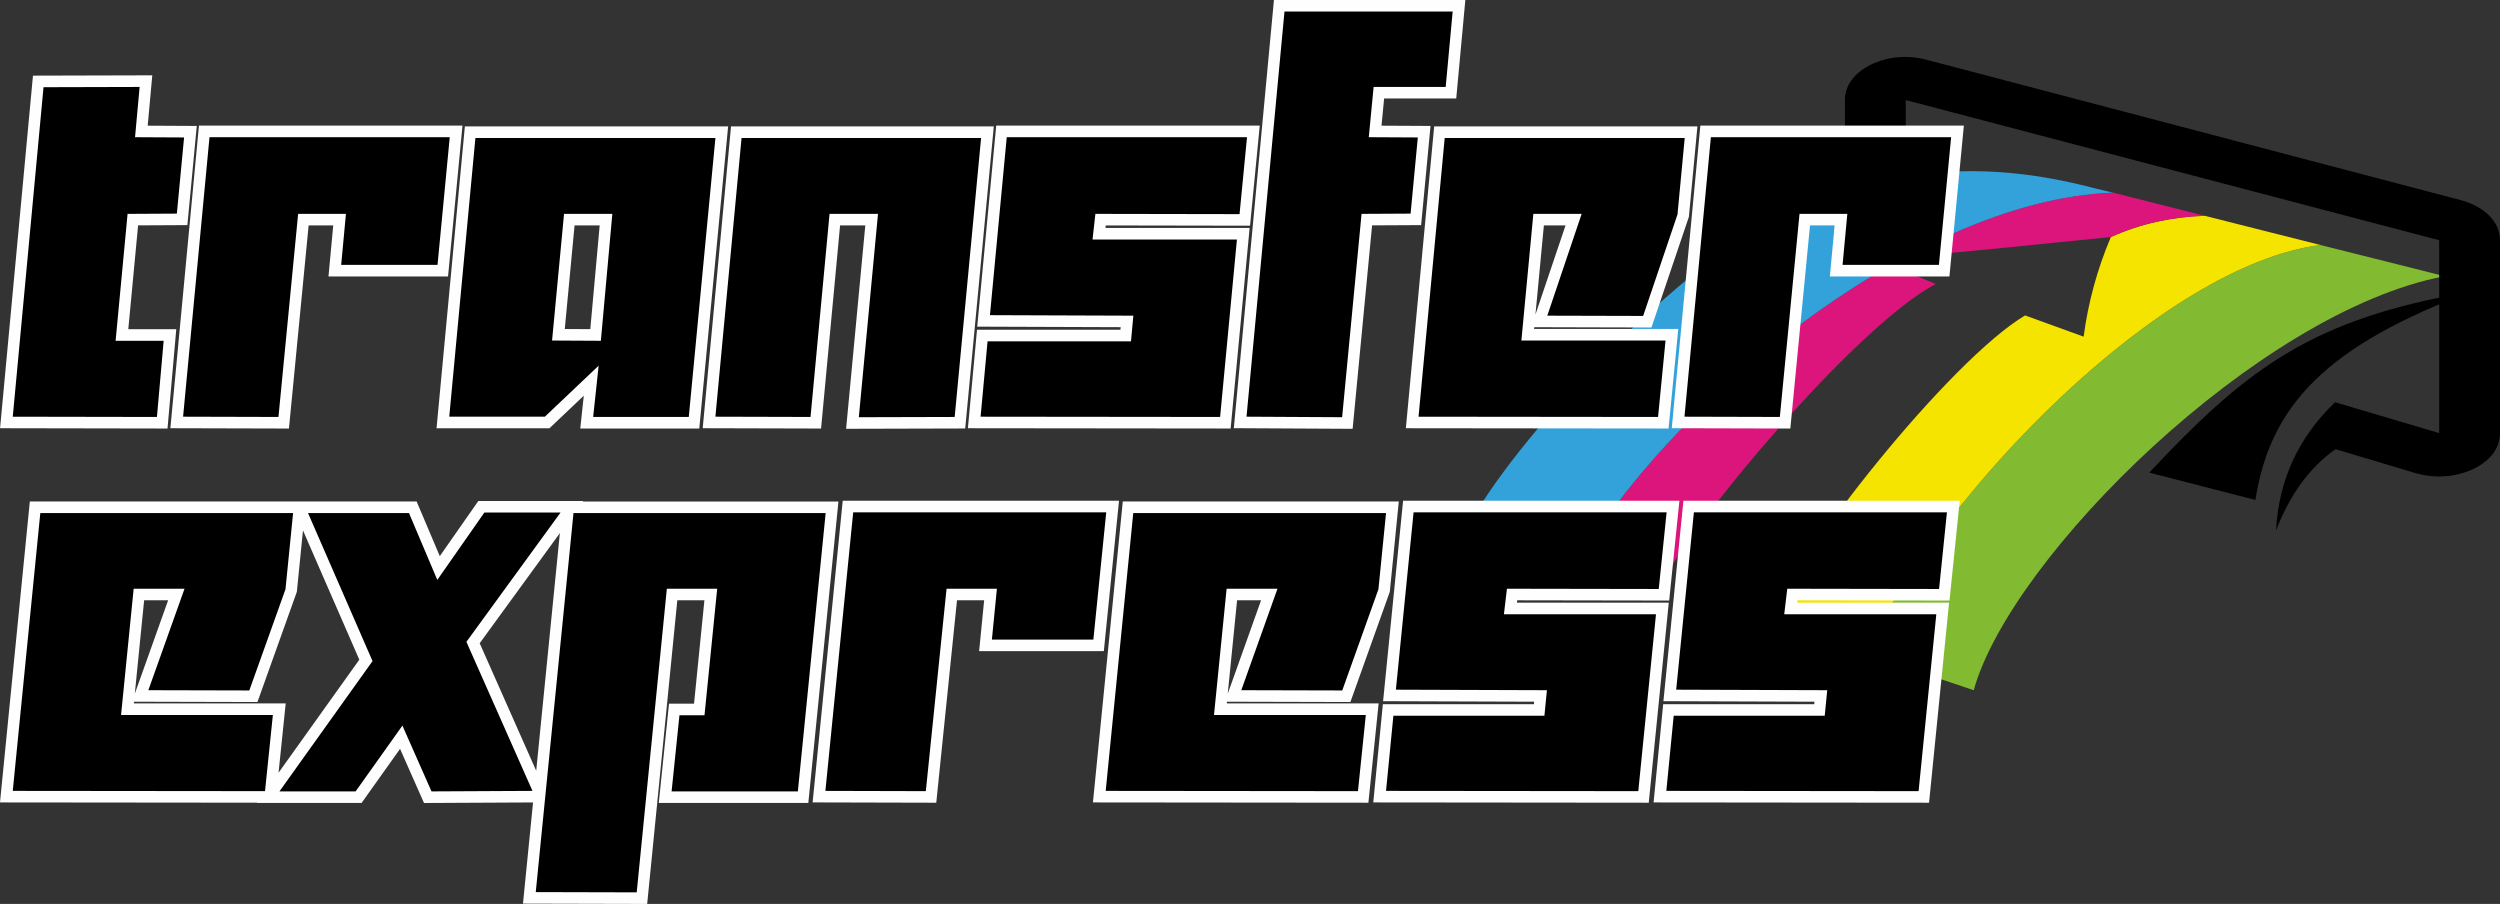 <?xml version="1.0" encoding="UTF-8"?>
<!DOCTYPE svg PUBLIC "-//W3C//DTD SVG 1.1//EN" "http://www.w3.org/Graphics/SVG/1.1/DTD/svg11.dtd">
<!-- Creator: CorelDRAW -->
<svg xmlns="http://www.w3.org/2000/svg" xml:space="preserve" width="200mm" height="72.316mm" version="1.1" style="shape-rendering:geometricPrecision; text-rendering:geometricPrecision; image-rendering:optimizeQuality; fill-rule:evenodd; clip-rule:evenodd"
viewBox="0 0 4351.49 1573.41"
 xmlns:xlink="http://www.w3.org/1999/xlink"
 xmlns:xodm="http://www.corel.com/coreldraw/odm/2003">
 <rect x="0" y="0" width="4351.49" height="1573.41" fill="#333333" stroke="none"/>
 <defs>
  <style type="text/css">
   <![CDATA[
    .fil5 {fill:#FEFEFE}
    .fil2 {fill:#DB157B}
    .fil1 {fill:#F5E300}
    .fil0 {fill:#82BB31}
    .fil3 {fill:#33A2DB}
    .fil4 {fill:black}
    .fil6 {fill:black;fill-rule:nonzero}
   ]]>
  </style>
 </defs>
 <g id="Vrstva_x0020_1">
  <g id="_2443723214320">
   <g>
    <path class="fil0" d="M4039.08 426.52c-274.87,34.13 -662.09,431.32 -792.42,711.63 60.82,20.14 124.01,41.4 188.78,63.22 64.77,-232.75 495.43,-659.03 819.28,-720.58 0,0 -71.88,-18.46 -215.63,-54.27l0 0z"/>
    <path class="fil1" d="M3246.66 1138.15c130.33,-280.3 517.54,-677.5 792.42,-711.63 -56.08,-13.99 -123.22,-31.33 -201.42,-50.91 -56.08,1.68 -111.37,13.43 -163.5,36.93 -23.7,55.95 -39.49,113.58 -47.39,173.44 -27.65,-10.07 -61.61,-22.38 -101.89,-36.93 -129.54,76.65 -404.6,420.69 -442.51,535.95 52.92,17.35 108.21,34.69 164.29,53.15l0 0z"/>
    <path class="fil2" d="M3266.59 452.26c0,0 129.54,-11.19 407.57,-39.72 52.13,-23.5 107.42,-35.25 163.5,-36.93 -48.18,-12.31 -101.89,-25.74 -159.55,-40.28 -357.02,12.87 -791.63,388.8 -932.22,646.73 45.81,13.43 92.41,27.41 141.38,41.96 56.08,-114.7 342.99,-455.94 482,-529.79 -28.43,-11.19 -56.87,-24.62 -102.68,-41.96l0 0z"/>
    <path class="fil3" d="M2745.89 982.05c140.59,-257.93 575.2,-633.86 932.22,-646.73 -12.64,-2.81 -26.07,-6.16 -39.49,-9.51 -176.14,-44.75 -314.36,-34.13 -481.03,21.81 -199.84,67.15 -537.29,429.65 -606.8,579.04 62.4,16.78 127.17,35.25 195.1,55.39l0 0z"/>
    <path class="fil4" d="M4267.36 513.8c-254.34,48.12 -365.28,137.09 -526.44,308.86l184.83 47.56c25.57,-164.58 123.61,-269.13 380.32,-364.25l-38.71 7.83z"/>
    <path class="fil4" d="M3354.27 104.26l928.51 243.95c41.85,11.19 68.71,38.05 68.71,69.94l0 335.7c0,25.73 -16.59,48.11 -46.61,62.66 -30.8,13.99 -65.55,16.79 -99.53,7.27l-140.21 -41.98c-45.81,32.45 -79.78,80.01 -103.47,141.55 4.74,-87.84 38.7,-161.69 102.68,-223.24l181.28 53.73 0 -335.7 -928.5 -243.96 0 93.44c-102.68,11.19 -208.53,39.16 -317.53,83.91l0 0c57.66,-44.19 127.96,-79.45 211.68,-105.18l0 -72.18c0,-25.18 15.8,-46.99 45.02,-61.55 30.01,-14.54 63.98,-17.35 97.95,-8.38l0 0z"/>
   </g>
   <g>
    <path class="fil5" d="M1014.58 872.91l444.81 0 -52.42 524.73 -260.3 0 17.83 -172.84 43.54 0 18.06 -179.95 -47.15 0 -52.46 528.55 -216.18 -0.55 17.53 -176.12 -189.81 0.97 -41.68 -94.24 -66.98 94.17 -182.09 0 0.33 -0.47 -447.61 -0.46 51.94 -523.8 673.26 0 40.31 95.12 67.09 -96.02 182.63 0 -0.66 0.9zm-40.07 55.02l-139.57 191.69 98.38 221.98 41.19 -413.66zm-489.67 417.12l140.58 -196.79 -98.06 -224.99 -10.66 106.81 -68.6 191.88 -214.85 -0.55 -0.29 2.94 264.33 0 -12.45 120.71zm-192.19 -300.21l-41.76 0 -16.24 162.66 58 -162.66zm-35.57 -826.07l85.42 0.45 -16.36 172.61 -85.77 0.45 -17.05 180.76 83.51 0 -15.26 172.85 -291.44 -0.53 57.27 -613.68 207.68 -0.56 -8.01 87.64zm322.95 173.61l-42.83 0 -34.26 353.53 -206.38 -0.56 49.76 -526.69 458.66 0 -25.12 262.55 -208.1 0 8.28 -88.82zm436.13 296.34l-59.75 56.68 -196.56 0 49.31 -525.4 458.24 0 -50.23 525.85 -207.13 0 6.12 -57.14zm490 -296.34l-43.9 0 -33.11 353.53 -206 -0.56 49.3 -525.34 457.36 0 -49.76 525.8 -207.3 0.56 33.4 -353.99zm418.49 0.03l-0.49 4.34 250.96 0 -33.07 349.13 -457.3 -0.5 15.85 -171.44 249.63 0 0.41 -4.45 -249.67 -0.91 33.05 -349.93 458.69 0 -16.89 174.21 -251.18 -0.45zm484.56 -220.96l-4.56 47.32 85.32 0.45 -16.36 172.61 -85.36 0.45 -33.85 354.13 -206.81 -1.12 69.84 -745.3 333.15 0 -15.86 171.46 -125.53 0zm261.32 398.06l-0.29 3.08 250.98 0 -16.92 173.29 -457.27 -0.5 49.31 -525.37 458.21 0 -14.86 157.37 -65.2 192.68 -203.96 -0.55zm54.44 -177.13l-37.7 0 -14.67 155.17 52.37 -155.17zm468.38 0l-42.84 0 -34.26 353.53 -206.38 -0.56 49.76 -526.69 458.66 0 -25.12 262.55 -208.1 0 8.28 -88.82zm-1480.35 652.46l-47.24 0 -36.08 352.39 -215.22 -0.56 52.41 -525.12 480.92 0 -26.47 261.83 -217.03 0 8.72 -88.54zm422.64 176.56l-0.29 2.94 264.32 0 -17.83 172.86 -479.46 -0.49 51.94 -523.8 480.45 0 -15.68 157.17 -68.6 191.88 -214.85 -0.55zm59.39 -176.56l-41.76 0 -16.24 162.66 58.01 -162.66zm445.83 0.03l-0.5 4.2 264.3 0 -34.85 348.13 -479.48 -0.49 16.71 -171.02 262.9 0 0.42 -4.31 -262.94 -0.9 34.83 -348.94 480.94 0 -17.81 173.78 -264.53 -0.45zm487.92 0l-0.5 4.2 264.3 0 -34.85 348.13 -479.48 -0.49 16.71 -171.02 262.91 0 0.42 -4.31 -262.94 -0.9 34.83 -348.94 480.94 0 -17.81 173.78 -264.54 -0.45zm-2084.97 -652.49l-43.71 0 -17.04 180.32 44.42 0.24 16.33 -180.56z"/>
   </g>
   <path class="fil6" d="M22.23 725.29l53.52 -573.5 167.28 -0.45 -7.99 87.47 85.35 0.45 -12.56 132.56 -85.78 0.45 -20.84 220.93 83.64 0 -11.7 132.56 -250.91 -0.45zm760.59 -486.49l-21.27 222.28 -167.7 0 8.28 -88.82 -83.21 0 -34.25 353.48 -165.99 -0.45 45.96 -486.49 418.19 0zm462.43 1.36l-46.38 485.59 -166.42 0 9.56 -89.28 -93.63 88.82 -166.42 0 45.53 -485.13 417.76 0zm-179.41 132.1l-84.07 0 -20.84 220.47 84.92 0.45 19.98 -220.93zm641.84 -132.1l-45.96 485.59 -166.85 0.45 33.4 -353.94 -84.35 0 -33.11 353.48 -165.57 -0.45 45.53 -485.13 416.9 0zm462.86 -1.36l-12.99 133.91 -250.91 -0.45 -5 44.64 251.34 0 -29.26 308.85 -416.91 -0.45 12.13 -131.2 249.63 0 4.14 -44.64 -249.63 -0.91 29.26 -309.75 418.19 0zm-0.86 486.49l66.08 -705.16 292.73 0 -12.13 131.2 -125.46 0 -8.42 87.47 85.35 0.45 -12.56 132.56 -85.35 0.45 -33.83 353.94 -166.42 -0.91zm762.73 -485.13l-12.56 133.01 -59.8 176.74 -166.85 -0.45 59.8 -177.19 -84.06 0 -20.84 220.47 250.91 0 -12.99 133.01 -416.9 -0.45 45.53 -485.13 417.76 0zm463.72 -1.36l-21.27 222.28 -167.7 0 8.28 -88.82 -83.21 0 -34.25 353.48 -165.99 -0.45 45.96 -486.49 418.19 0zm-2885.99 654.25l-13.23 132.58 -62.98 176.17 -175.72 -0.45 62.98 -176.62 -88.54 0 -21.94 219.76 264.25 0 -13.68 132.58 -439.07 -0.45 47.95 -483.56 439.97 0zm240.95 484.46l-50.66 -114.54 -81.47 114.54 -132.58 0 162.04 -226.82 -112.28 -257.64 175.72 0 49.3 116.34 81.92 -117.24 132.58 0 -163.84 225.02 114.99 259.44 -175.72 0.9zm686.04 -484.46l-48.4 484.46 -219.76 0 13.68 -132.58 43.59 0 22.09 -220.21 -87.63 0 -52.46 528.51 -175.72 -0.45 65.69 -659.73 438.92 0zm488.37 -1.35l-22.4 221.57 -176.62 0 8.72 -88.54 -87.63 0 -36.08 352.34 -174.81 -0.45 48.4 -484.92 440.42 0zm487.02 1.35l-13.23 132.58 -62.98 176.17 -175.72 -0.45 62.98 -176.62 -88.54 0 -21.95 219.76 264.25 0 -13.68 132.58 -439.07 -0.45 47.95 -483.56 439.97 0zm488.37 -1.35l-13.68 133.48 -264.25 -0.45 -5.26 44.49 264.7 0 -30.81 307.84 -439.07 -0.45 12.78 -130.77 262.9 0 4.36 -44.49 -262.9 -0.9 30.82 -308.75 440.42 0zm487.92 0l-13.68 133.48 -264.25 -0.45 -5.26 44.49 264.7 0 -30.82 307.84 -439.07 -0.45 12.78 -130.77 262.9 0 4.36 -44.49 -262.9 -0.9 30.82 -308.75 440.42 0z"/>
  </g>
 </g>
</svg>
